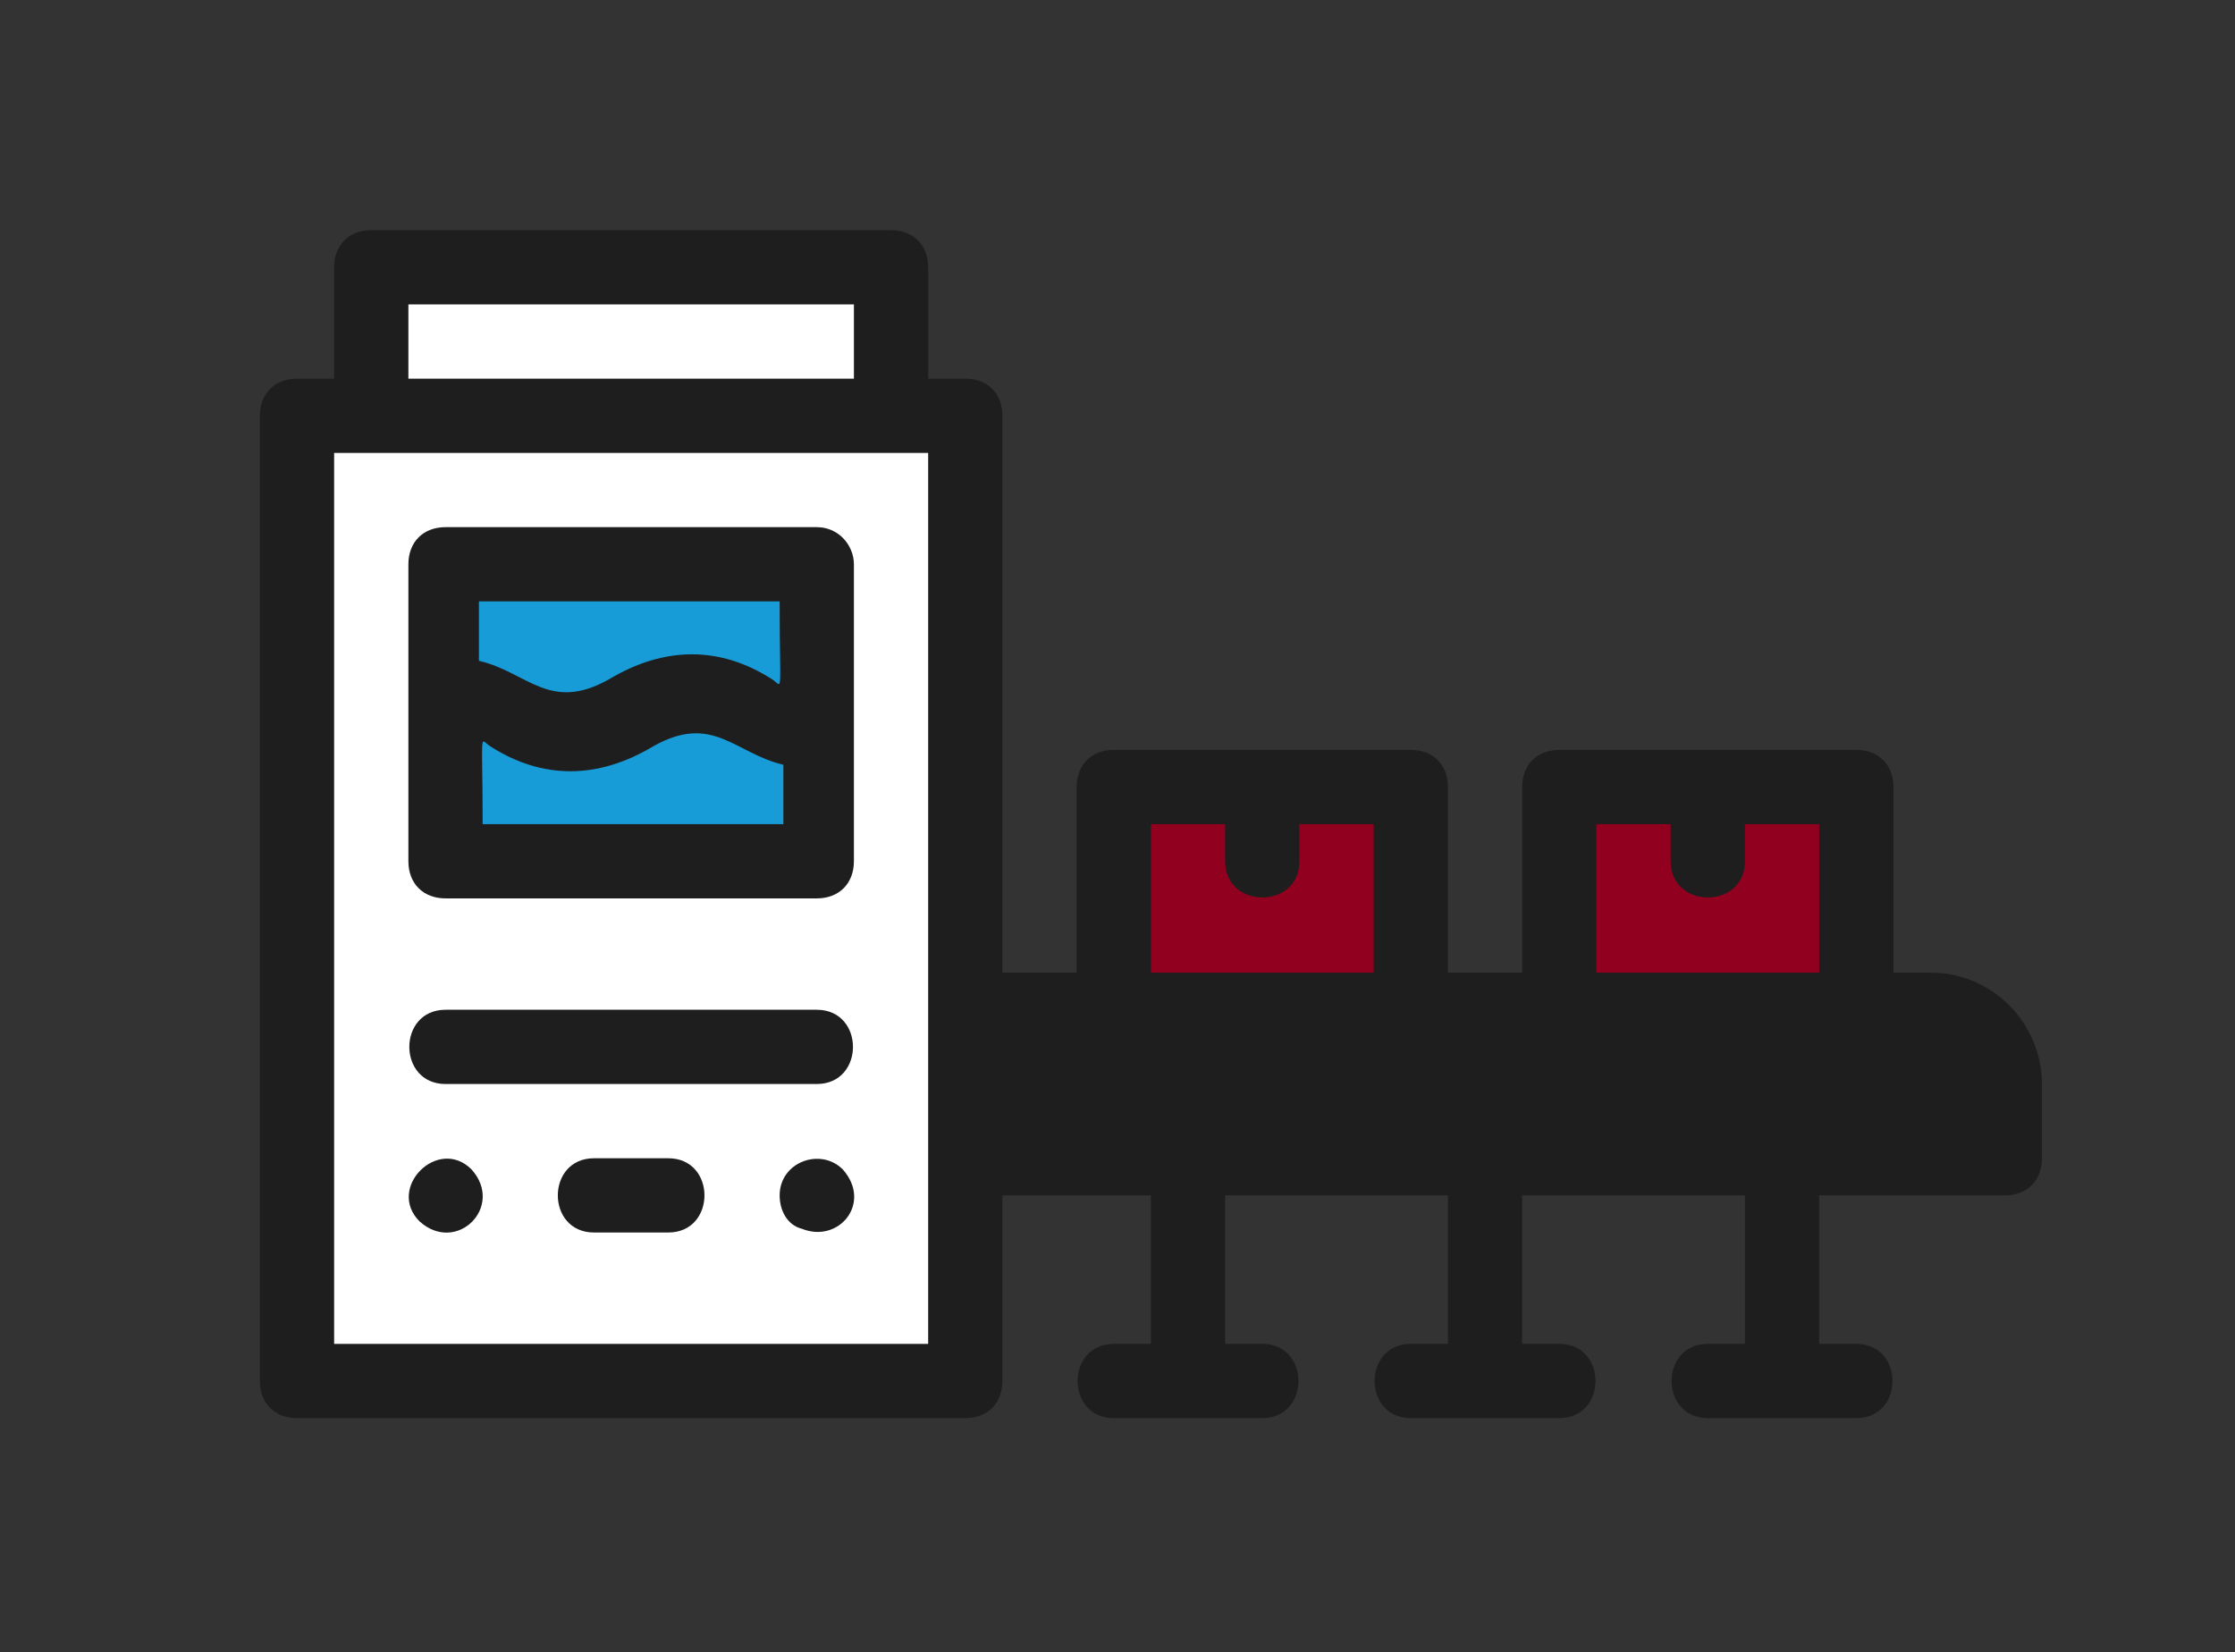<?xml version="1.0" encoding="utf-8"?>
<!-- Generator: Adobe Illustrator 25.4.1, SVG Export Plug-In . SVG Version: 6.00 Build 0)  -->
<svg version="1.1" id="Ebene_1" xmlns="http://www.w3.org/2000/svg" xmlns:xlink="http://www.w3.org/1999/xlink" x="0px" y="0px"
	 viewBox="0 0 60.2 44.5" style="enable-background:new 0 0 60.2 44.5;" xml:space="preserve">
<rect x="0" y="0" width="60.2" height="44.5" fill="#333333" stroke="none"/>
<style type="text/css">
	.st0{fill:#91001E;}
	.st1{fill:#FFFFFF;}
	.st2{fill:#189CD8;}
	.st3{fill:#1E1E1E;}
</style>
<g>
	<rect x="42" y="21.2" class="st0" width="8" height="6"/>
	<g>
		<rect x="8" y="11.2" class="st1" width="18" height="26"/>
		<rect x="10" y="7.2" class="st1" width="14" height="4"/>
		<rect x="12" y="15.2" class="st2" width="10" height="8"/>
	</g>
	<path class="st3" d="M54,29.2v2H26v-4h26C53.1,27.2,54,28.1,54,29.2z"/>
	<path class="st3" d="M54,29.2H30c-1.1,0-2-0.9-2-2c0-0.1-1.1,0,24,0C53.1,27.2,54,28.1,54,29.2z"/>
	<rect x="30" y="21.2" class="st0" width="8" height="6"/>
</g>
<g>
	<path class="st3" d="M52,26.2h-1v-5c0-0.6-0.4-1-1-1h-8c-0.6,0-1,0.4-1,1v5h-2v-5c0-0.6-0.4-1-1-1h-8c-0.6,0-1,0.4-1,1v5h-2v-15
		c0-0.6-0.4-1-1-1h-1v-3c0-0.6-0.4-1-1-1H10c-0.6,0-1,0.4-1,1v3H8c-0.6,0-1,0.4-1,1v26c0,0.6,0.4,1,1,1h18c0.6,0,1-0.4,1-1v-5h4v4
		h-1c-1.3,0-1.3,2,0,2h4c1.3,0,1.3-2,0-2h-1v-4h6v4h-1c-1.3,0-1.3,2,0,2h4c1.3,0,1.3-2,0-2h-1v-4h6v4h-1c-1.3,0-1.3,2,0,2h4
		c1.3,0,1.3-2,0-2h-1v-4h5c0.6,0,1-0.4,1-1v-2C55,27.6,53.7,26.2,52,26.2z M43,22.2h2v1c0,1.3,2,1.3,2,0v-1h2v4h-6V22.2z M31,22.2h2
		v1c0,1.3,2,1.3,2,0v-1h2v4h-6V22.2z M11,8.2h12v2H11V8.2z M25,36.2H9v-24c13.3,0,9,0,16,0C25,19.3,25,27,25,36.2z M53,30.2H27v-2
		c20,0,13.9,0,25,0c0.6,0,1,0.4,1,1V30.2z"/>
	<path class="st3" d="M22,14.2H12c-0.6,0-1,0.4-1,1v8c0,0.6,0.4,1,1,1h10c0.6,0,1-0.4,1-1v-8C23,14.7,22.6,14.2,22,14.2z M21,16.2
		c0,2.6,0.1,2.3-0.2,2.1c-1.4-0.9-2.9-0.9-4.4,0c-1.6,0.9-2.2-0.2-3.5-0.5v-1.6H21z M13,22.2c0-2.6-0.1-2.3,0.2-2.1
		c1.4,0.9,2.9,0.9,4.4,0c1.6-0.9,2.2,0.2,3.5,0.5v1.6H13z"/>
	<path class="st3" d="M12.7,31.5c-0.9-0.9-2.3,0.5-1.4,1.4C12.3,33.8,13.6,32.5,12.7,31.5z"/>
	<path class="st3" d="M22.7,31.5c-0.6-0.6-1.7-0.2-1.7,0.7c0,0.4,0.2,0.8,0.6,0.9C22.6,33.5,23.5,32.4,22.7,31.5z"/>
	<path class="st3" d="M22,27.2H12c-1.3,0-1.3,2,0,2h10C23.3,29.2,23.3,27.2,22,27.2z"/>
	<path class="st3" d="M18,31.2h-2c-1.3,0-1.3,2,0,2h2C19.3,33.2,19.3,31.2,18,31.2z"/>
</g>
</svg>
